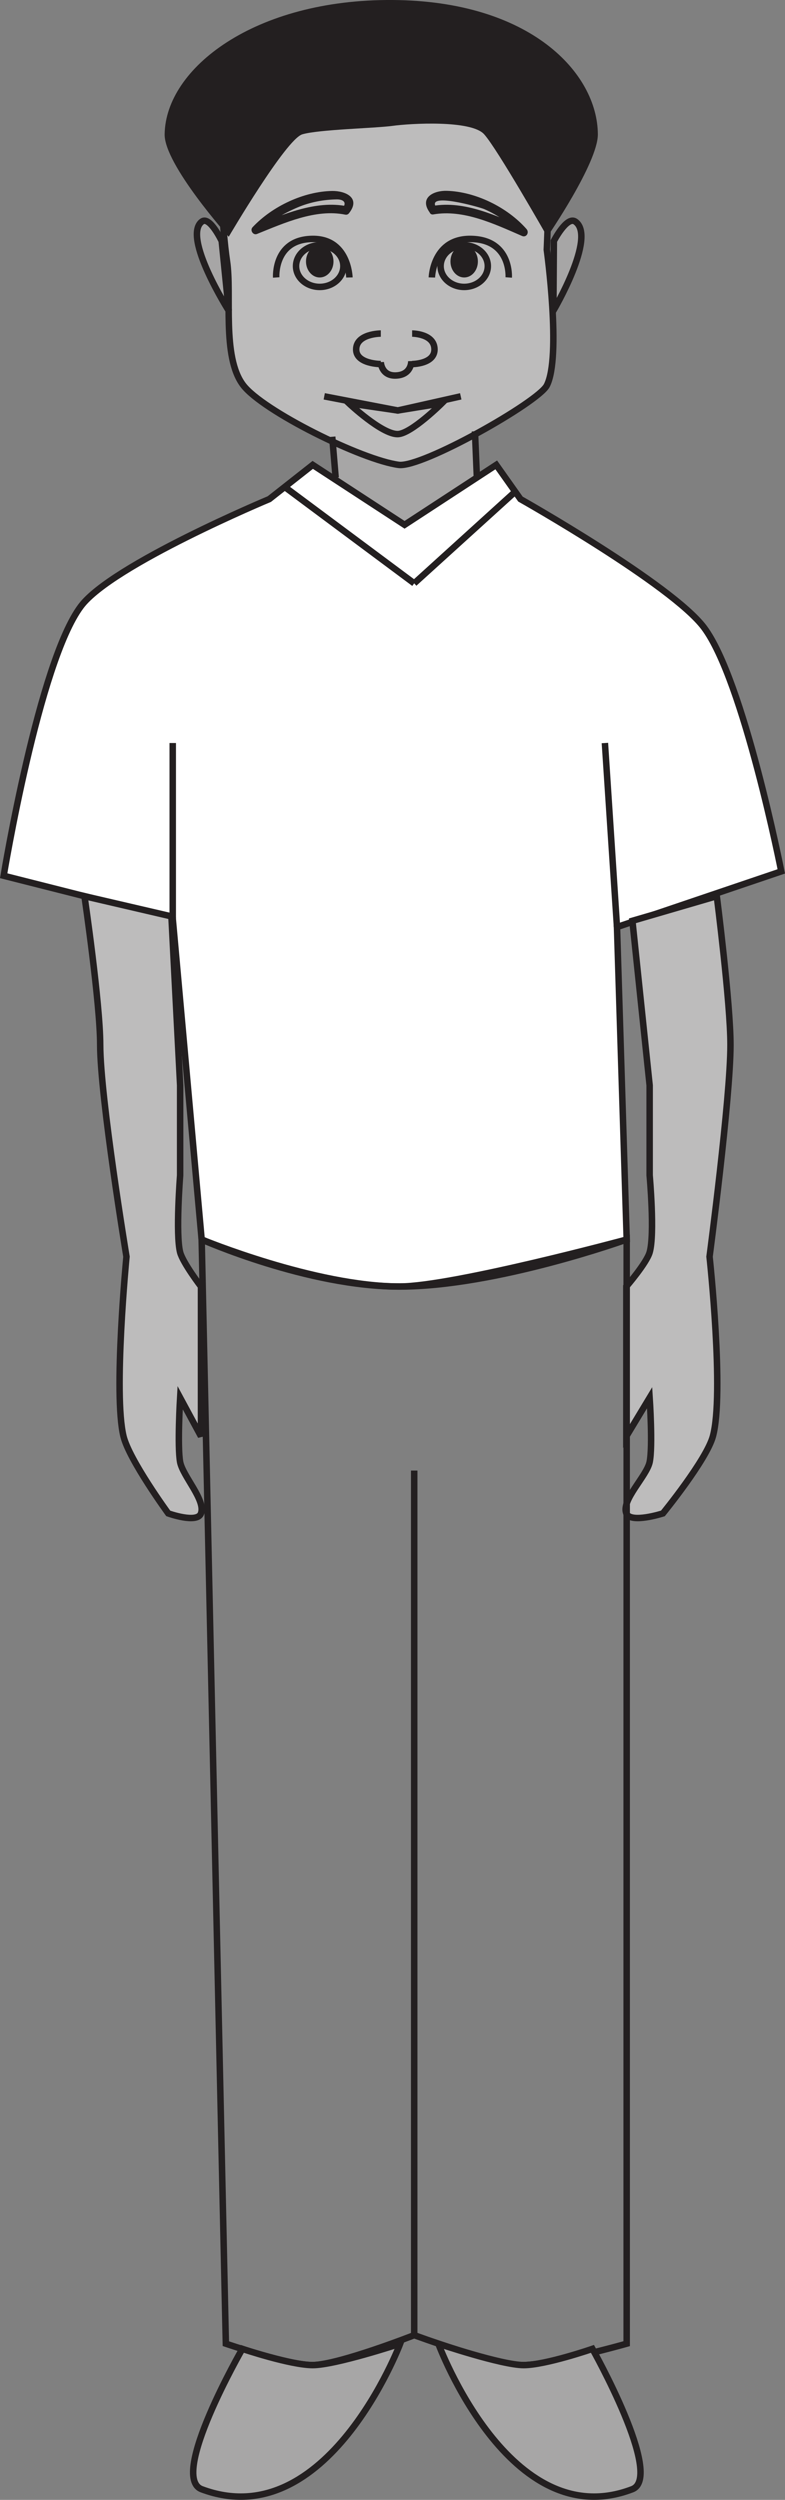 <?xml version="1.0" encoding="UTF-8"?>
<svg xmlns="http://www.w3.org/2000/svg" xmlns:xlink="http://www.w3.org/1999/xlink" width="90.871pt" height="289.282pt" viewBox="0 0 90.871 289.282" version="1.1">
<rect x="0" y="0" width="90.871" height="289.282" fill="#808080" stroke="none"/>
<defs>
<clipPath id="clip1">
  <path d="M 0 53 L 90.871 53 L 90.871 149 L 0 149 Z M 0 53 "/>
</clipPath>
<clipPath id="clip2">
  <path d="M 0 49 L 90.871 49 L 90.871 154 L 0 154 Z M 0 49 "/>
</clipPath>
<clipPath id="clip3">
  <path d="M 18 266 L 51 266 L 51 289.281 L 18 289.281 Z M 18 266 "/>
</clipPath>
<clipPath id="clip4">
  <path d="M 46 266 L 79 266 L 79 289.281 L 46 289.281 Z M 46 266 "/>
</clipPath>
</defs>
<g id="surface1">
<path style=" stroke:none;fill-rule:nonzero;fill:rgb(65.492%,64.864%,65.019%);fill-opacity:1;" d="M 55.199 66.57 L 38.453 66.57 L 38.453 50.539 L 55.199 50.539 Z M 55.199 66.57 "/>
<g clip-path="url(#clip1)" clip-rule="nonzero">
<path style=" stroke:none;fill-rule:nonzero;fill:rgb(100%,100%,100%);fill-opacity:1;" d="M 31.176 57.754 C 31.176 57.754 12.965 65.359 9.379 70.141 C 4.492 76.621 0.426 101.34 0.426 101.34 L 19.996 106.289 L 23.344 143.434 C 23.344 143.434 35.645 148.906 46.273 148.875 C 52.461 148.859 72.547 143.434 72.547 143.434 L 71.422 107.277 L 90.441 100.836 C 90.441 100.836 86.078 78.715 81.488 72.609 C 77.734 67.621 60.246 57.754 60.246 57.754 L 57.445 53.797 L 46.832 60.73 L 36.203 53.797 Z M 31.176 57.754 "/>
</g>
<g clip-path="url(#clip2)" clip-rule="nonzero">
<path style="fill:none;stroke-width:0.75;stroke-linecap:butt;stroke-linejoin:miter;stroke:rgb(13.73%,12.16%,12.549%);stroke-opacity:1;stroke-miterlimit:4;" d="M -0 0.002 C -0 0.002 -18.211 -7.604 -21.797 -12.385 C -26.684 -18.865 -30.75 -43.584 -30.75 -43.584 L -11.18 -48.533 L -7.832 -85.678 C -7.832 -85.678 4.469 -91.15 15.097 -91.119 C 21.285 -91.104 41.371 -85.678 41.371 -85.678 L 40.246 -49.522 L 59.265 -43.08 C 59.265 -43.08 54.902 -20.959 50.312 -14.854 C 46.558 -9.865 29.07 0.002 29.07 0.002 L 26.269 3.959 L 15.656 -2.975 L 5.027 3.959 Z M -0 0.002 " transform="matrix(1,0,0,-1,31.176,57.756)"/>
</g>
<path style=" stroke:none;fill-rule:nonzero;fill:rgb(74.12%,73.648%,73.766%);fill-opacity:1;" d="M 72.504 175.129 C 71.891 173.598 74.852 170.836 75.203 169.191 C 75.582 167.383 75.203 161.738 75.203 161.738 L 72.504 166.211 L 72.504 148.875 C 72.504 148.875 74.852 146.152 75.203 144.918 C 75.816 142.828 75.203 136.008 75.203 136.008 L 75.203 125.598 L 73.207 106.555 L 82.973 103.703 C 82.973 103.703 84.566 116.129 84.559 120.93 C 84.559 127.102 82.137 145.418 82.137 145.418 C 82.137 145.418 83.859 161.305 82.523 166.211 C 81.777 168.953 76.738 175.129 76.738 175.129 C 76.738 175.129 72.992 176.336 72.504 175.129 "/>
<path style="fill:none;stroke-width:0.75;stroke-linecap:butt;stroke-linejoin:miter;stroke:rgb(13.73%,12.16%,12.549%);stroke-opacity:1;stroke-miterlimit:4;" d="M -0.001 0.001 C -0.614 1.533 2.346 4.294 2.698 5.939 C 3.077 7.747 2.698 13.392 2.698 13.392 L -0.001 8.919 L -0.001 26.255 C -0.001 26.255 2.346 28.978 2.698 30.212 C 3.311 32.302 2.698 39.122 2.698 39.122 L 2.698 49.533 L 0.702 68.576 L 10.468 71.427 C 10.468 71.427 12.061 59.001 12.053 54.201 C 12.053 48.029 9.632 29.712 9.632 29.712 C 9.632 29.712 11.354 13.826 10.018 8.919 C 9.272 6.177 4.233 0.001 4.233 0.001 C 4.233 0.001 0.487 -1.206 -0.001 0.001 Z M -0.001 0.001 " transform="matrix(1,0,0,-1,72.505,175.13)"/>
<path style="fill:none;stroke-width:0.75;stroke-linecap:butt;stroke-linejoin:miter;stroke:rgb(13.73%,12.16%,12.549%);stroke-opacity:1;stroke-miterlimit:4;" d="M -0.001 -0.001 L -2.802 127.773 C -2.802 127.773 10.343 122.332 20.128 122.332 C 31.304 122.332 46.397 127.773 46.397 127.773 L 46.397 -0.001 C 46.397 -0.001 37.253 -2.59 34.1 -2.481 C 30.878 -2.36 21.804 0.988 21.804 0.988 C 21.804 0.988 13.159 -2.411 10.057 -2.481 C 7.444 -2.54 -0.001 -0.001 -0.001 -0.001 Z M -0.001 -0.001 " transform="matrix(1,0,0,-1,26.146,271.207)"/>
<path style="fill:none;stroke-width:0.75;stroke-linecap:butt;stroke-linejoin:miter;stroke:rgb(13.73%,12.16%,12.549%);stroke-opacity:1;stroke-miterlimit:4;" d="M -0 -0.001 L -0 100.046 " transform="matrix(1,0,0,-1,47.949,270.218)"/>
<path style=" stroke:none;fill-rule:nonzero;fill:rgb(74.12%,73.648%,73.766%);fill-opacity:1;" d="M 26.281 30.25 C 25.695 26.316 25.242 18.277 26.281 14.402 C 27.465 10.039 36.547 3.078 45.484 3.195 C 54.438 3.324 62.496 8.637 63.297 14.891 C 63.773 18.734 63.297 28.895 63.297 28.895 C 63.297 28.895 65.004 41.301 63.297 44.613 C 62.293 46.551 48.863 54.145 46.164 53.797 C 41.902 53.242 30.367 47.527 28.137 44.547 C 25.664 41.262 26.855 34.066 26.281 30.25 "/>
<path style="fill:none;stroke-width:0.75;stroke-linecap:butt;stroke-linejoin:miter;stroke:rgb(13.73%,12.16%,12.549%);stroke-opacity:1;stroke-miterlimit:4;" d="M -0 -0.001 C -0.586 3.933 -1.039 11.972 -0 15.847 C 1.183 20.21 10.265 27.171 19.203 27.054 C 28.156 26.925 36.215 21.613 37.015 15.359 C 37.492 11.515 37.015 1.355 37.015 1.355 C 37.015 1.355 38.723 -11.051 37.015 -14.364 C 36.012 -16.301 22.582 -23.895 19.883 -23.547 C 15.621 -22.993 4.086 -17.278 1.855 -14.297 C -0.617 -11.012 0.574 -3.817 -0 -0.001 Z M -0 -0.001 " transform="matrix(1,0,0,-1,26.281,30.249)"/>
<path style=" stroke:none;fill-rule:nonzero;fill:rgb(74.12%,73.648%,73.766%);fill-opacity:1;" d="M 23.266 175.129 C 23.832 173.598 21.172 170.836 20.852 169.191 C 20.516 167.383 20.852 161.738 20.852 161.738 L 23.266 166.211 L 23.266 148.875 C 23.266 148.875 21.184 146.152 20.852 144.918 C 20.316 142.828 20.852 136.008 20.852 136.008 L 20.852 125.598 L 19.844 106.043 L 9.777 103.703 C 9.777 103.703 11.598 116.105 11.598 120.898 C 11.605 127.066 14.641 145.418 14.641 145.418 C 14.641 145.418 13.102 161.305 14.297 166.211 C 14.969 168.953 19.477 175.129 19.477 175.129 C 19.477 175.129 22.836 176.336 23.266 175.129 "/>
<path style="fill:none;stroke-width:0.75;stroke-linecap:butt;stroke-linejoin:miter;stroke:rgb(13.73%,12.16%,12.549%);stroke-opacity:1;stroke-miterlimit:4;" d="M -0.001 0.001 C 0.565 1.533 -2.095 4.294 -2.415 5.939 C -2.751 7.747 -2.415 13.392 -2.415 13.392 L -0.001 8.919 L -0.001 26.255 C -0.001 26.255 -2.083 28.978 -2.415 30.212 C -2.95 32.302 -2.415 39.122 -2.415 39.122 L -2.415 49.533 L -3.423 69.087 L -13.489 71.427 C -13.489 71.427 -11.669 59.025 -11.669 54.232 C -11.661 48.064 -8.626 29.712 -8.626 29.712 C -8.626 29.712 -10.165 13.826 -8.97 8.919 C -8.298 6.177 -3.79 0.001 -3.79 0.001 C -3.79 0.001 -0.431 -1.206 -0.001 0.001 Z M -0.001 0.001 " transform="matrix(1,0,0,-1,23.267,175.13)"/>
<path style="fill:none;stroke-width:0.75;stroke-linecap:butt;stroke-linejoin:miter;stroke:rgb(13.73%,12.16%,12.549%);stroke-opacity:1;stroke-miterlimit:4;" d="M -0 0 L 0.222 -5.347 " transform="matrix(1,0,0,-1,54.981,49.914)"/>
<path style="fill:none;stroke-width:0.75;stroke-linecap:butt;stroke-linejoin:miter;stroke:rgb(13.73%,12.16%,12.549%);stroke-opacity:1;stroke-miterlimit:4;" d="M 0.002 -0.001 L 0.4 -4.724 " transform="matrix(1,0,0,-1,38.455,50.538)"/>
<path style=" stroke:none;fill-rule:nonzero;fill:rgb(65.492%,64.864%,65.019%);fill-opacity:1;" d="M 23.344 288.051 C 19.531 286.613 28.055 271.809 28.055 271.809 C 28.055 271.809 33.59 273.68 36.203 273.688 C 38.828 273.688 46.324 271.207 46.324 271.207 C 46.324 271.207 37.879 293.492 23.344 288.051 "/>
<g clip-path="url(#clip3)" clip-rule="nonzero">
<path style="fill:none;stroke-width:0.75;stroke-linecap:butt;stroke-linejoin:miter;stroke:rgb(13.73%,12.16%,12.549%);stroke-opacity:1;stroke-miterlimit:4;" d="M -0.001 0 C -3.814 1.438 4.71 16.243 4.71 16.243 C 4.71 16.243 10.245 14.372 12.858 14.364 C 15.483 14.364 22.979 16.844 22.979 16.844 C 22.979 16.844 14.534 -5.441 -0.001 0 Z M -0.001 0 " transform="matrix(1,0,0,-1,23.345,288.051)"/>
</g>
<path style=" stroke:none;fill-rule:nonzero;fill:rgb(65.492%,64.864%,65.019%);fill-opacity:1;" d="M 73.188 288.051 C 76.906 286.613 68.582 271.809 68.582 271.809 C 68.582 271.809 63.172 273.68 60.629 273.688 C 58.066 273.688 50.742 271.207 50.742 271.207 C 50.742 271.207 58.988 293.492 73.188 288.051 "/>
<g clip-path="url(#clip4)" clip-rule="nonzero">
<path style="fill:none;stroke-width:0.75;stroke-linecap:butt;stroke-linejoin:miter;stroke:rgb(13.73%,12.16%,12.549%);stroke-opacity:1;stroke-miterlimit:4;" d="M 0.002 0 C 3.721 1.438 -4.604 16.243 -4.604 16.243 C -4.604 16.243 -10.014 14.372 -12.557 14.364 C -15.119 14.364 -22.444 16.844 -22.444 16.844 C -22.444 16.844 -14.197 -5.441 0.002 0 Z M 0.002 0 " transform="matrix(1,0,0,-1,73.186,288.051)"/>
</g>
<path style="fill:none;stroke-width:0.75;stroke-linecap:butt;stroke-linejoin:miter;stroke:rgb(13.73%,12.16%,12.549%);stroke-opacity:1;stroke-miterlimit:4;" d="M 0.001 0.001 L 14.993 -11.155 " transform="matrix(1,0,0,-1,32.956,56.349)"/>
<path style="fill:none;stroke-width:0.75;stroke-linecap:butt;stroke-linejoin:miter;stroke:rgb(13.73%,12.16%,12.549%);stroke-opacity:1;stroke-miterlimit:4;" d="M -0 -0.001 L 11.687 10.604 " transform="matrix(1,0,0,-1,47.949,67.503)"/>
<path style="fill:none;stroke-width:0.75;stroke-linecap:butt;stroke-linejoin:miter;stroke:rgb(13.73%,12.16%,12.549%);stroke-opacity:1;stroke-miterlimit:4;" d="M 0 0.002 L 0 20.31 " transform="matrix(1,0,0,-1,19.996,106.291)"/>
<path style="fill:none;stroke-width:0.75;stroke-linecap:butt;stroke-linejoin:miter;stroke:rgb(13.73%,12.16%,12.549%);stroke-opacity:1;stroke-miterlimit:4;" d="M -0.001 0.001 L -1.4 21.298 " transform="matrix(1,0,0,-1,71.423,107.278)"/>
<path style="fill-rule:nonzero;fill:rgb(65.492%,64.864%,65.019%);fill-opacity:1;stroke-width:0.75;stroke-linecap:butt;stroke-linejoin:miter;stroke:rgb(13.73%,12.16%,12.549%);stroke-opacity:1;stroke-miterlimit:4;" d="M -0 -0.001 C -0 -0.001 -1.387 2.925 -2.293 2.249 C -4.606 0.503 0.812 -8.063 0.812 -8.063 Z M -0 -0.001 " transform="matrix(1,0,0,-1,25.664,27.89)"/>
<path style="fill-rule:nonzero;fill:rgb(65.492%,64.864%,65.019%);fill-opacity:1;stroke-width:0.75;stroke-linecap:butt;stroke-linejoin:miter;stroke:rgb(13.73%,12.16%,12.549%);stroke-opacity:1;stroke-miterlimit:4;" d="M 0.002 -0.001 C 0.002 -0.001 1.506 2.925 2.486 2.249 C 4.994 0.503 -0.053 -8.063 -0.053 -8.063 Z M 0.002 -0.001 " transform="matrix(1,0,0,-1,64.112,27.89)"/>
<path style="fill:none;stroke-width:0.75;stroke-linecap:butt;stroke-linejoin:miter;stroke:rgb(13.73%,12.16%,12.549%);stroke-opacity:1;stroke-miterlimit:4;" d="M -0 0.001 C -0 0.001 -0.11 4.626 -4.438 4.458 C -8.766 4.306 -8.477 0.001 -8.477 0.001 " transform="matrix(1,0,0,-1,40.449,32.11)"/>
<path style="fill:none;stroke-width:0.75;stroke-linecap:butt;stroke-linejoin:miter;stroke:rgb(13.73%,12.16%,12.549%);stroke-opacity:1;stroke-miterlimit:4;" d="M -0 0 C -0 -1.324 -1.231 -2.406 -2.742 -2.406 C -4.254 -2.406 -5.481 -1.324 -5.481 0 C -5.481 1.332 -4.254 2.411 -2.742 2.411 C -1.231 2.411 -0 1.332 -0 0 Z M -0 0 " transform="matrix(1,0,0,-1,39.75,30.797)"/>
<path style=" stroke:none;fill-rule:nonzero;fill:rgb(13.73%,12.16%,12.549%);fill-opacity:1;" d="M 38.605 30.258 C 38.605 31.281 37.891 32.109 37.004 32.109 C 36.137 32.109 35.422 31.281 35.422 30.258 C 35.422 29.23 36.137 28.387 37.004 28.387 C 37.891 28.387 38.605 29.23 38.605 30.258 "/>
<path style="fill:none;stroke-width:0.75;stroke-linecap:butt;stroke-linejoin:miter;stroke:rgb(13.73%,12.16%,12.549%);stroke-opacity:1;stroke-miterlimit:4;" d="M 0.001 0.001 C 0.001 0.001 0.126 4.626 4.657 4.458 C 9.196 4.306 8.899 0.001 8.899 0.001 " transform="matrix(1,0,0,-1,49.991,32.11)"/>
<path style="fill:none;stroke-width:0.75;stroke-linecap:butt;stroke-linejoin:miter;stroke:rgb(13.73%,12.16%,12.549%);stroke-opacity:1;stroke-miterlimit:4;" d="M 0.002 0 C 0.002 -1.324 1.228 -2.406 2.728 -2.406 C 4.244 -2.406 5.467 -1.324 5.467 0 C 5.467 1.332 4.244 2.411 2.728 2.411 C 1.228 2.411 0.002 1.332 0.002 0 Z M 0.002 0 " transform="matrix(1,0,0,-1,51.002,30.797)"/>
<path style=" stroke:none;fill-rule:nonzero;fill:rgb(13.73%,12.16%,12.549%);fill-opacity:1;" d="M 52.145 30.258 C 52.145 31.281 52.859 32.109 53.734 32.109 C 54.617 32.109 55.32 31.281 55.32 30.258 C 55.32 29.23 54.617 28.387 53.734 28.387 C 52.859 28.387 52.145 29.23 52.145 30.258 "/>
<path style="fill:none;stroke-width:0.75;stroke-linecap:butt;stroke-linejoin:miter;stroke:rgb(13.73%,12.16%,12.549%);stroke-opacity:1;stroke-miterlimit:4;" d="M 0.002 -0.002 L 8.513 -1.638 L 15.803 -0.002 " transform="matrix(1,0,0,-1,37.533,45.862)"/>
<path style="fill:none;stroke-width:0.75;stroke-linecap:butt;stroke-linejoin:miter;stroke:rgb(13.73%,12.16%,12.549%);stroke-opacity:1;stroke-miterlimit:4;" d="M -0 0.001 C 1.554 0.04 5.097 3.563 5.097 3.563 L -0 2.735 L -5.66 3.563 C -5.66 3.563 -1.832 -0.046 -0 0.001 Z M -0 0.001 " transform="matrix(1,0,0,-1,46.047,50.235)"/>
<path style="fill:none;stroke-width:0.75;stroke-linecap:butt;stroke-linejoin:miter;stroke:rgb(13.73%,12.16%,12.549%);stroke-opacity:1;stroke-miterlimit:4;" d="M -0 0.001 C -0 0.001 2.59 0.001 2.59 -1.842 C 2.59 -3.53 -0 -3.53 -0 -3.53 " transform="matrix(1,0,0,-1,47.707,38.599)"/>
<path style="fill:none;stroke-width:0.75;stroke-linecap:butt;stroke-linejoin:miter;stroke:rgb(13.73%,12.16%,12.549%);stroke-opacity:1;stroke-miterlimit:4;" d="M -0.001 0.001 C -0.001 0.001 -2.853 0.001 -2.853 -1.842 C -2.853 -3.53 -0.001 -3.53 -0.001 -3.53 " transform="matrix(1,0,0,-1,44.083,38.599)"/>
<path style="fill:none;stroke-width:0.75;stroke-linecap:butt;stroke-linejoin:miter;stroke:rgb(13.73%,12.16%,12.549%);stroke-opacity:1;stroke-miterlimit:4;" d="M -0.001 0.001 C -0.001 0.001 0.054 -1.604 -1.794 -1.671 C -3.474 -1.729 -3.54 -0.12 -3.54 -0.12 " transform="matrix(1,0,0,-1,47.614,41.783)"/>
<path style=" stroke:none;fill-rule:nonzero;fill:rgb(13.73%,12.16%,12.549%);fill-opacity:1;" d="M 45.434 14.566 C 43.371 14.844 36.91 14.98 35 15.543 C 33.102 16.098 26.477 27.398 26.477 27.398 C 26.477 27.398 19.008 19.039 19.059 15.543 C 19.164 7.891 29.469 -0.102 45.434 0 C 61.387 0.098 69.168 8.441 69.207 15.543 C 69.223 18.848 63.352 27.398 63.352 27.398 C 63.352 27.398 57.562 17.215 56.047 15.543 C 54.559 13.867 47.496 14.281 45.434 14.566 "/>
<path style=" stroke:none;fill-rule:nonzero;fill:rgb(13.73%,12.16%,12.549%);fill-opacity:1;" d="M 40.402 24.672 C 41.797 22.902 40.004 22.078 38.449 22.098 C 35.191 22.152 31.535 23.848 29.238 26.293 C 28.902 26.652 29.312 27.254 29.742 27.078 C 32.887 25.812 36.543 24.145 39.949 24.836 C 40.543 24.953 40.742 23.988 40.148 23.867 C 36.547 23.145 32.758 24.816 29.438 26.148 C 29.609 26.414 29.773 26.676 29.941 26.938 C 31.184 25.621 32.836 24.688 34.453 24 C 35.887 23.391 37.445 23.098 38.98 23.074 C 39.711 23.066 40.176 23.406 39.695 24.031 C 39.309 24.52 40.012 25.164 40.402 24.672 "/>
<path style=" stroke:none;fill-rule:nonzero;fill:rgb(13.73%,12.16%,12.549%);fill-opacity:1;" d="M 50.531 24.043 C 49.164 22.168 55.492 23.961 56.039 24.191 C 57.605 24.871 59.168 25.93 60.32 27.242 C 60.5 26.969 60.672 26.703 60.852 26.426 C 57.555 25 53.773 23.188 50.117 23.828 C 49.52 23.938 49.574 24.918 50.168 24.812 C 53.668 24.199 57.27 25.938 60.426 27.305 C 60.93 27.531 61.309 26.906 60.945 26.5 C 58.711 23.965 55.031 22.18 51.73 22.082 C 50.215 22.035 48.488 22.871 49.75 24.598 C 50.117 25.098 50.902 24.543 50.531 24.043 "/>
</g>
</svg>
